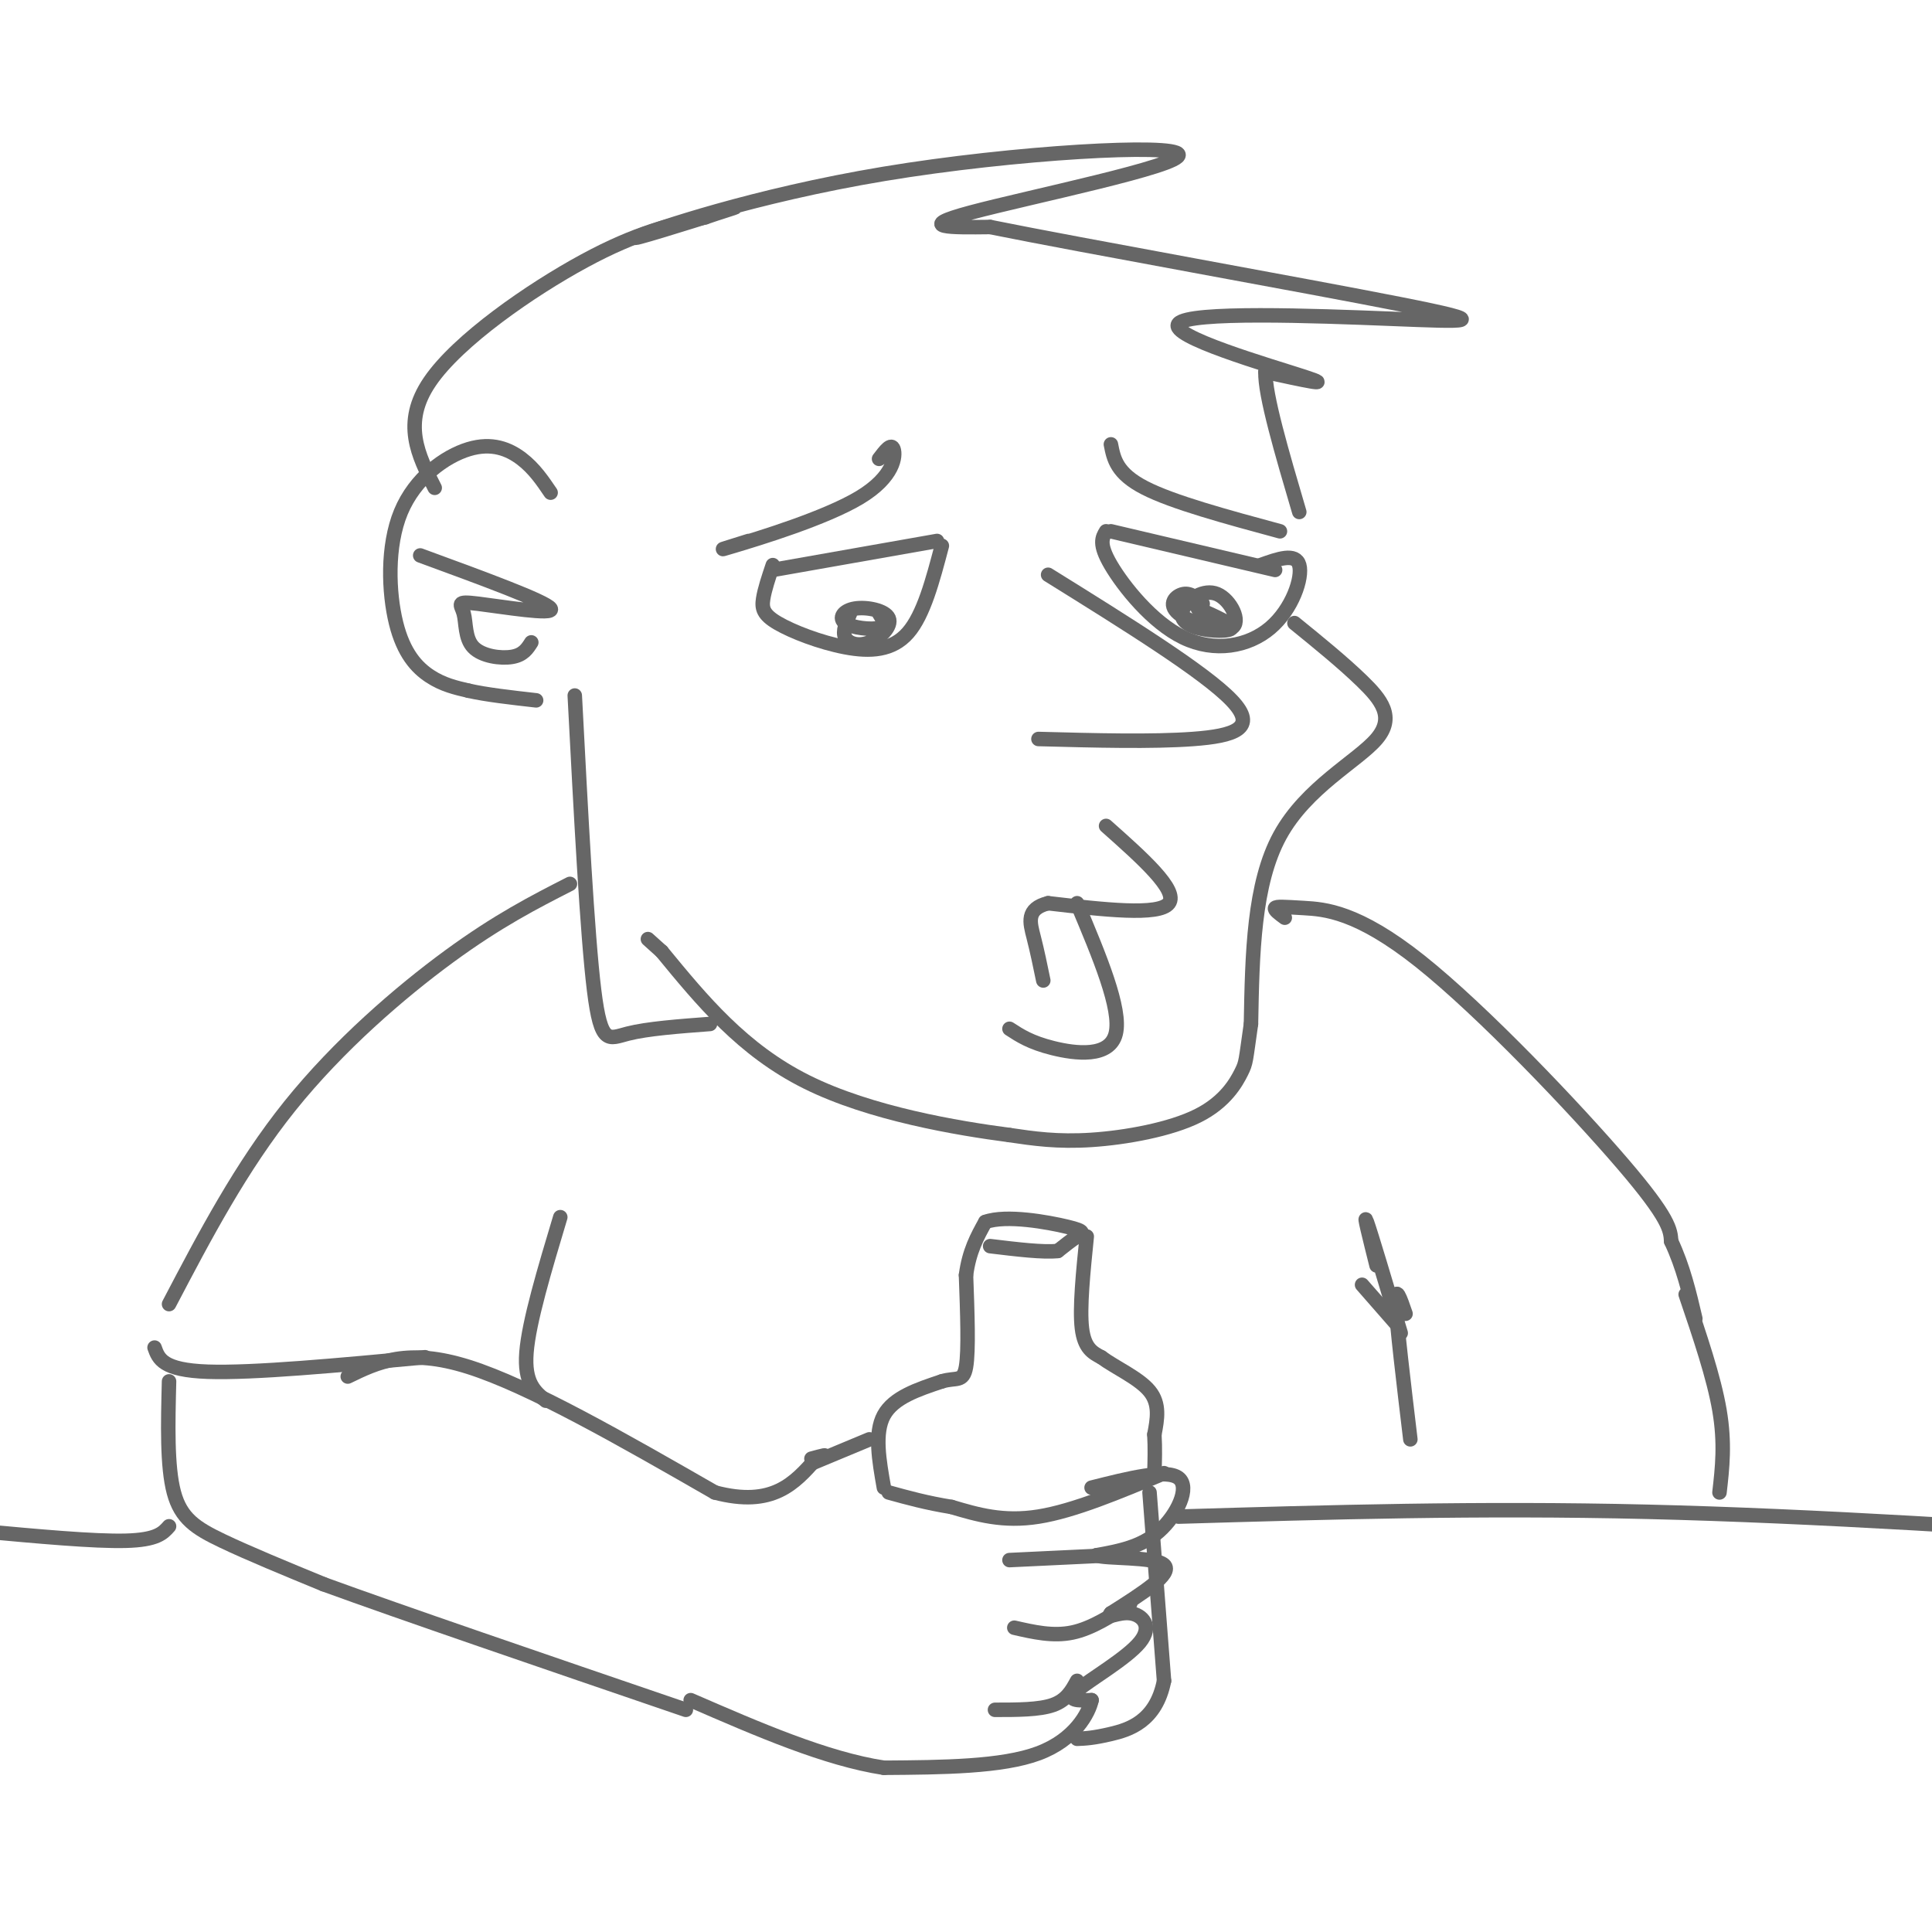 <svg viewBox='0 0 400 400' version='1.1' xmlns='http://www.w3.org/2000/svg' xmlns:xlink='http://www.w3.org/1999/xlink'><g fill='none' stroke='rgb(102,102,102)' stroke-width='3' stroke-linecap='round' stroke-linejoin='round'><path d='M114,102c-1.695,-2.502 -3.391,-5.004 -6,-7c-2.609,-1.996 -6.133,-3.485 -11,-2c-4.867,1.485 -11.078,5.944 -14,13c-2.922,7.056 -2.556,16.707 -1,23c1.556,6.293 4.302,9.226 7,11c2.698,1.774 5.349,2.387 8,3'/><path d='M97,143c3.667,0.833 8.833,1.417 14,2'/><path d='M87,115c13.018,4.772 26.037,9.544 27,11c0.963,1.456 -10.129,-0.403 -15,-1c-4.871,-0.597 -3.522,0.067 -3,2c0.522,1.933 0.218,5.136 2,7c1.782,1.864 5.652,2.390 8,2c2.348,-0.390 3.174,-1.695 4,-3'/><path d='M90,101c-3.422,-6.711 -6.844,-13.422 -1,-22c5.844,-8.578 20.956,-19.022 32,-25c11.044,-5.978 18.022,-7.489 25,-9'/><path d='M146,45c6.092,-2.103 8.823,-2.861 3,-1c-5.823,1.861 -20.201,6.341 -17,5c3.201,-1.341 23.982,-8.504 51,-13c27.018,-4.496 60.274,-6.326 61,-4c0.726,2.326 -31.078,8.807 -43,12c-11.922,3.193 -3.961,3.096 4,3'/><path d='M205,47c19.160,3.874 65.059,12.060 85,16c19.941,3.940 13.922,3.633 -2,3c-15.922,-0.633 -41.748,-1.594 -44,1c-2.252,2.594 19.071,8.741 26,11c6.929,2.259 -0.535,0.629 -8,-1'/><path d='M262,77c-0.167,4.667 3.417,16.833 7,29'/><path d='M194,112c0.000,0.000 -34.000,6.000 -34,6'/><path d='M160,117c-0.853,2.539 -1.707,5.078 -2,7c-0.293,1.922 -0.027,3.226 3,5c3.027,1.774 8.815,4.016 14,5c5.185,0.984 9.767,0.710 13,-3c3.233,-3.710 5.116,-10.855 7,-18'/><path d='M230,110c0.000,0.000 34.000,8.000 34,8'/><path d='M229,110c-0.791,1.303 -1.582,2.606 1,7c2.582,4.394 8.537,11.879 15,15c6.463,3.121 13.432,1.879 18,-2c4.568,-3.879 6.734,-10.394 6,-13c-0.734,-2.606 -4.367,-1.303 -8,0'/><path d='M176,127c-0.819,1.870 -1.638,3.740 -1,5c0.638,1.260 2.733,1.909 5,1c2.267,-0.909 4.707,-3.376 4,-5c-0.707,-1.624 -4.561,-2.404 -7,-2c-2.439,0.404 -3.464,1.993 -2,3c1.464,1.007 5.418,1.430 7,1c1.582,-0.430 0.791,-1.715 0,-3'/><path d='M249,125c-1.235,-1.146 -2.470,-2.292 -4,-2c-1.530,0.292 -3.356,2.022 -1,4c2.356,1.978 8.893,4.204 11,3c2.107,-1.204 -0.217,-5.836 -3,-7c-2.783,-1.164 -6.024,1.142 -7,3c-0.976,1.858 0.314,3.270 3,4c2.686,0.730 6.767,0.780 7,0c0.233,-0.780 -3.384,-2.390 -7,-4'/><path d='M217,119c16.222,10.089 32.444,20.178 38,26c5.556,5.822 0.444,7.378 -8,8c-8.444,0.622 -20.222,0.311 -32,0'/><path d='M229,171c7.500,6.667 15.000,13.333 13,16c-2.000,2.667 -13.500,1.333 -25,0'/><path d='M217,187c-4.644,1.156 -3.756,4.044 -3,7c0.756,2.956 1.378,5.978 2,9'/><path d='M223,187c4.622,10.978 9.244,21.956 8,27c-1.244,5.044 -8.356,4.156 -13,3c-4.644,-1.156 -6.822,-2.578 -9,-4'/><path d='M268,129c5.018,4.077 10.036,8.155 14,12c3.964,3.845 6.875,7.458 3,12c-3.875,4.542 -14.536,10.012 -20,20c-5.464,9.988 -5.732,24.494 -6,39'/><path d='M259,212c-1.132,7.836 -0.963,7.925 -2,10c-1.037,2.075 -3.279,6.136 -9,9c-5.721,2.864 -14.920,4.533 -22,5c-7.080,0.467 -12.040,-0.266 -17,-1'/><path d='M209,235c-10.644,-1.400 -28.756,-4.400 -42,-11c-13.244,-6.600 -21.622,-16.800 -30,-27'/><path d='M137,197c-5.000,-4.500 -2.500,-2.250 0,0'/><path d='M119,144c1.289,24.711 2.578,49.422 4,61c1.422,11.578 2.978,10.022 7,9c4.022,-1.022 10.511,-1.511 17,-2'/><path d='M118,183c-7.444,3.800 -14.889,7.600 -25,15c-10.111,7.400 -22.889,18.400 -33,31c-10.111,12.600 -17.556,26.800 -25,41'/><path d='M32,279c0.833,2.333 1.667,4.667 11,5c9.333,0.333 27.167,-1.333 45,-3'/><path d='M35,286c-0.222,8.800 -0.444,17.600 1,23c1.444,5.400 4.556,7.400 10,10c5.444,2.600 13.222,5.800 21,9'/><path d='M67,328c16.000,5.833 45.500,15.917 75,26'/><path d='M72,285c6.167,-3.000 12.333,-6.000 25,-2c12.667,4.000 31.833,15.000 51,26'/><path d='M148,309c12.000,3.167 16.500,-1.917 21,-7'/><path d='M169,302c3.333,-1.167 1.167,-0.583 -1,0'/><path d='M183,308c-1.000,-5.667 -2.000,-11.333 0,-15c2.000,-3.667 7.000,-5.333 12,-7'/><path d='M195,286c2.978,-0.911 4.422,0.311 5,-3c0.578,-3.311 0.289,-11.156 0,-19'/><path d='M200,264c0.667,-5.000 2.333,-8.000 4,-11'/><path d='M204,253c4.298,-1.560 13.042,0.042 17,1c3.958,0.958 3.131,1.274 2,2c-1.131,0.726 -2.565,1.863 -4,3'/><path d='M219,259c-3.000,0.333 -8.500,-0.333 -14,-1'/><path d='M225,256c-0.750,7.417 -1.500,14.833 -1,19c0.500,4.167 2.250,5.083 4,6'/><path d='M228,281c2.800,2.089 7.800,4.311 10,7c2.200,2.689 1.600,5.844 1,9'/><path d='M239,297c0.167,2.833 0.083,5.417 0,8'/><path d='M241,305c-9.333,3.917 -18.667,7.833 -26,9c-7.333,1.167 -12.667,-0.417 -18,-2'/><path d='M197,312c-5.167,-0.833 -9.083,-1.917 -13,-3'/><path d='M226,308c7.756,-1.956 15.511,-3.911 18,-2c2.489,1.911 -0.289,7.689 -4,11c-3.711,3.311 -8.356,4.156 -13,5'/><path d='M227,322c1.578,0.778 12.022,0.222 14,2c1.978,1.778 -4.511,5.889 -11,10'/><path d='M230,334c-1.134,1.337 1.531,-0.322 4,0c2.469,0.322 4.742,2.625 2,6c-2.742,3.375 -10.498,7.821 -13,10c-2.502,2.179 0.249,2.089 3,2'/><path d='M226,352c-0.556,2.622 -3.444,8.178 -11,11c-7.556,2.822 -19.778,2.911 -32,3'/><path d='M183,366c-12.000,-1.833 -26.000,-7.917 -40,-14'/><path d='M238,309c0.000,0.000 3.000,39.000 3,39'/><path d='M241,348c-1.667,8.467 -7.333,10.133 -11,11c-3.667,0.867 -5.333,0.933 -7,1'/><path d='M182,95c1.268,-1.673 2.536,-3.345 3,-2c0.464,1.345 0.125,5.708 -7,10c-7.125,4.292 -21.036,8.512 -26,10c-4.964,1.488 -0.982,0.244 3,-1'/><path d='M230,92c0.583,3.000 1.167,6.000 7,9c5.833,3.000 16.917,6.000 28,9'/><path d='M266,190c-1.116,-0.821 -2.233,-1.643 -2,-2c0.233,-0.357 1.815,-0.250 6,0c4.185,0.250 10.973,0.644 24,11c13.027,10.356 32.293,30.673 42,42c9.707,11.327 9.853,13.663 10,16'/><path d='M346,257c2.500,5.333 3.750,10.667 5,16'/><path d='M35,316c-1.250,1.417 -2.500,2.833 -9,3c-6.500,0.167 -18.250,-0.917 -30,-2'/><path d='M244,314c31.000,-0.917 62.000,-1.833 97,-1c35.000,0.833 74.000,3.417 113,6'/><path d='M290,276c-3.083,-10.333 -6.167,-20.667 -7,-23c-0.833,-2.333 0.583,3.333 2,9'/><path d='M289,274c0.000,0.000 -7.000,-8.000 -7,-8'/><path d='M291,272c-1.083,-3.167 -2.167,-6.333 -2,-2c0.167,4.333 1.583,16.167 3,28'/><path d='M349,268c2.917,8.583 5.833,17.167 7,24c1.167,6.833 0.583,11.917 0,17'/><path d='M113,290c-2.250,-1.833 -4.500,-3.667 -4,-10c0.500,-6.333 3.750,-17.167 7,-28'/><path d='M209,323c0.000,0.000 21.000,-1.000 21,-1'/><path d='M210,337c4.000,0.917 8.000,1.833 12,1c4.000,-0.833 8.000,-3.417 12,-6'/><path d='M206,354c4.583,0.000 9.167,0.000 12,-1c2.833,-1.000 3.917,-3.000 5,-5'/><path d='M168,303c0.000,0.000 12.000,-5.000 12,-5'/></g>
</svg>